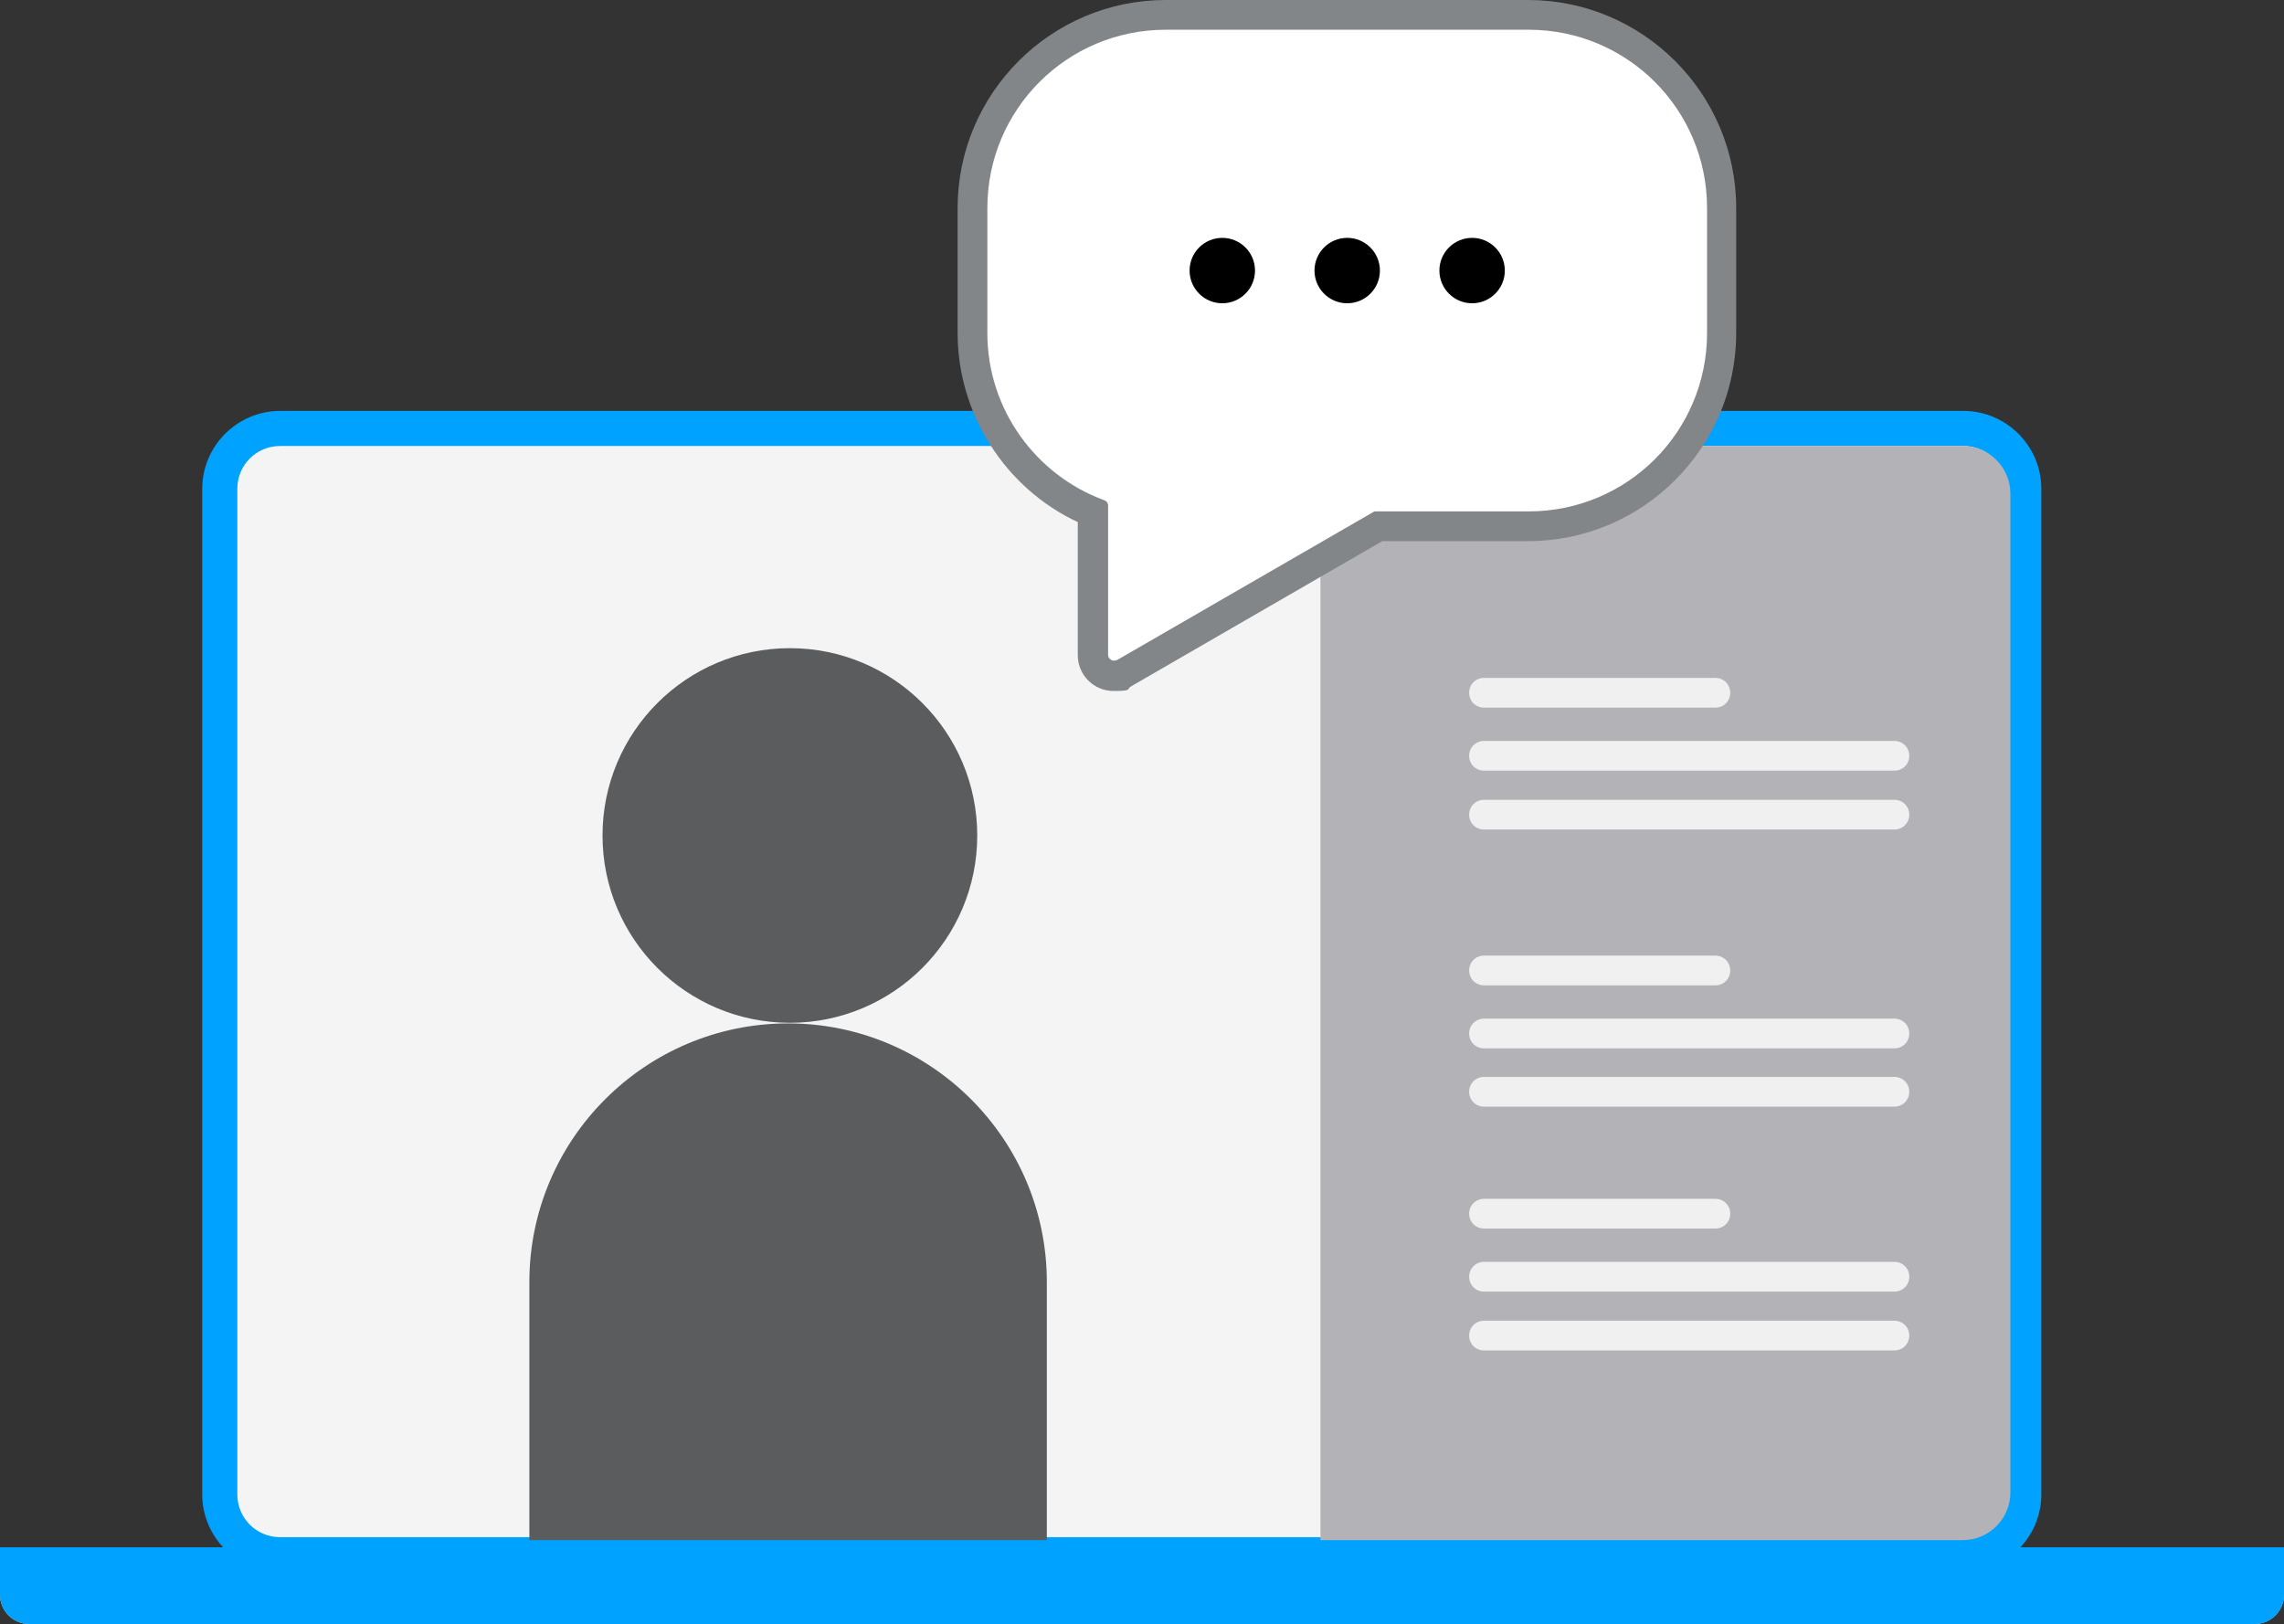 <?xml version="1.0" encoding="UTF-8"?>
<svg xmlns="http://www.w3.org/2000/svg" version="1.1" viewBox="0 0 384 273.1">
  <rect x="0" y="0" width="384" height="273.1" fill="#333333" stroke="none"/>
  <defs>
    <style>
      .cls-1 {
        fill: #00a2ff;
      }

      .cls-2 {
        fill: #f0f0f0;
      }

      .cls-3 {
        fill: #fff;
        fill-rule: evenodd;
      }

      .cls-4 {
        fill: #b2b2b7;
      }

      .cls-5 {
        fill: #a9abb2;
      }

      .cls-6 {
        fill: #5a5c5e;
      }

      .cls-7 {
        fill: #c1c7d0;
      }

      .cls-8 {
        fill: #f4f4f4;
      }

      .cls-9 {
        fill: #838689;
      }
    </style>
  </defs>
  <!-- Generator: Adobe Illustrator 28.7.1, SVG Export Plug-In . SVG Version: 1.2.0 Build 142)  -->
  <g>
    <g id="Layer_2">
      <g id="Layer_1-2">
        <g>
          <path class="cls-7" d="M0,265.2h384v3c0,2.7-2.2,4.9-4.9,4.9H4.9c-2.7,0-4.9-2.2-4.9-4.9v-3Z"/>
          <rect class="cls-5" y="260.2" width="384" height="7.9"/>
          <path class="cls-7" d="M167.3,260.2h48.5v1c0,2.2-1.8,4-3.9,4h-40.6c-2.2,0-3.9-1.8-3.9-4v-1h0Z"/>
          <g>
            <path class="cls-8" d="M47.1,72.1c-5.6,0-10.2,4.6-10.2,10.2v169.1c0,5.6,4.5,10.2,10.2,10.2h283c5.6,0,10.2-4.5,10.2-10.2V82.2c0-5.6-4.5-10.2-10.2-10.2H47.1Z"/>
            <path class="cls-1" d="M330.1,264.4H47.1c-7.2,0-13.1-5.9-13.1-13.1V82.2c0-7.2,5.9-13.1,13.1-13.1h283c7.2,0,13.1,5.9,13.1,13.1v169.1c0,7.2-5.9,13.1-13.1,13.1h0ZM47.1,75c-4,0-7.2,3.2-7.2,7.2v169.1c0,4,3.2,7.2,7.2,7.2h283c4,0,7.2-3.2,7.2-7.2V82.2c0-4-3.2-7.2-7.2-7.2H47.1Z"/>
          </g>
          <path class="cls-4" d="M222,75h108c4.4,0,8,3.6,8,8v168c0,4.4-3.6,8-8,8h-108V75Z"/>
          <path class="cls-1" d="M0,265.2h384v3c0,2.7-2.2,4.9-4.9,4.9H4.9c-2.7,0-4.9-2.2-4.9-4.9v-3Z"/>
          <rect class="cls-1" y="260.2" width="384" height="7.9"/>
          <path class="cls-1" d="M167.3,260.2h48.5v1c0,2.2-1.8,4-3.9,4h-40.6c-2.2,0-3.9-1.8-3.9-4v-1h0Z"/>
          <g>
            <circle class="cls-6" cx="132.8" cy="140.5" r="31.5"/>
            <path class="cls-6" d="M176,215.9h0v-.3c0-24-19.5-43.5-43.5-43.5s-43.5,19.5-43.5,43.5v.3h0v43.1h87v-43.1h0Z"/>
          </g>
          <g>
            <path class="cls-3" d="M187.2,113.7c-1.9,0-3.5-1.6-3.5-3.5v-24.1c-12.2-4.9-20.2-16.9-20.2-30.1v-21c0-17.9,14.6-32.5,32.5-32.5h61c17.9,0,32.5,14.6,32.5,32.5v21c0,17.9-14.6,32.5-32.5,32.5h-25.2l-42.8,24.7c-.5.3-1.1.5-1.8.5Z"/>
            <path class="cls-9" d="M257,5c16.6,0,30,13.4,30,30v21c0,16.6-13.4,30-30,30h-25.6c-.2,0-.4,0-.5.1l-43.1,24.9c-.2,0-.3.1-.5.1-.5,0-1-.4-1-1v-25.1c0-.4-.3-.8-.7-.9-11.4-4.2-19.6-15.2-19.6-28.1v-21c0-16.6,13.4-30,30-30h61M257,0h-61c-19.3,0-35,15.7-35,35v21c0,13.6,8,26.1,20.2,31.8v22.4c0,3.3,2.7,6,6,6s2.1-.3,3-.8l42.2-24.4h24.5c19.3,0,35-15.7,35-35v-21c0-19.3-15.7-35-35-35h0Z"/>
          </g>
          <circle cx="205.5" cy="45.5" r="5.5"/>
          <circle cx="226.5" cy="45.5" r="5.5"/>
          <circle cx="247.5" cy="45.5" r="5.5"/>
          <path class="cls-2" d="M318.5,227.1h-69c-1.4,0-2.5-1.1-2.5-2.5s1.1-2.5,2.5-2.5h69c1.4,0,2.5,1.1,2.5,2.5s-1.1,2.5-2.5,2.5Z"/>
          <path class="cls-2" d="M318.5,217.2h-69c-1.4,0-2.5-1.1-2.5-2.5s1.1-2.5,2.5-2.5h69c1.4,0,2.5,1.1,2.5,2.5s-1.1,2.5-2.5,2.5Z"/>
          <path class="cls-2" d="M288.4,206.6h-38.9c-1.4,0-2.5-1.1-2.5-2.5s1.1-2.5,2.5-2.5h38.9c1.4,0,2.5,1.1,2.5,2.5s-1.1,2.5-2.5,2.5Z"/>
          <path class="cls-2" d="M318.5,186.1h-69c-1.4,0-2.5-1.1-2.5-2.5s1.1-2.5,2.5-2.5h69c1.4,0,2.5,1.1,2.5,2.5s-1.1,2.5-2.5,2.5Z"/>
          <path class="cls-2" d="M318.5,176.3h-69c-1.4,0-2.5-1.1-2.5-2.5s1.1-2.5,2.5-2.5h69c1.4,0,2.5,1.1,2.5,2.5s-1.1,2.5-2.5,2.5Z"/>
          <path class="cls-2" d="M288.4,165.7h-38.9c-1.4,0-2.5-1.1-2.5-2.5s1.1-2.5,2.5-2.5h38.9c1.4,0,2.5,1.1,2.5,2.5s-1.1,2.5-2.5,2.5Z"/>
          <path class="cls-2" d="M318.5,139.5h-69c-1.4,0-2.5-1.1-2.5-2.5s1.1-2.5,2.5-2.5h69c1.4,0,2.5,1.1,2.5,2.5s-1.1,2.5-2.5,2.5Z"/>
          <path class="cls-2" d="M318.5,129.6h-69c-1.4,0-2.5-1.1-2.5-2.5s1.1-2.5,2.5-2.5h69c1.4,0,2.5,1.1,2.5,2.5s-1.1,2.5-2.5,2.5Z"/>
          <path class="cls-2" d="M288.4,119h-38.9c-1.4,0-2.5-1.1-2.5-2.5s1.1-2.5,2.5-2.5h38.9c1.4,0,2.5,1.1,2.5,2.5s-1.1,2.5-2.5,2.5Z"/>
        </g>
      </g>
    </g>
  </g>
</svg>